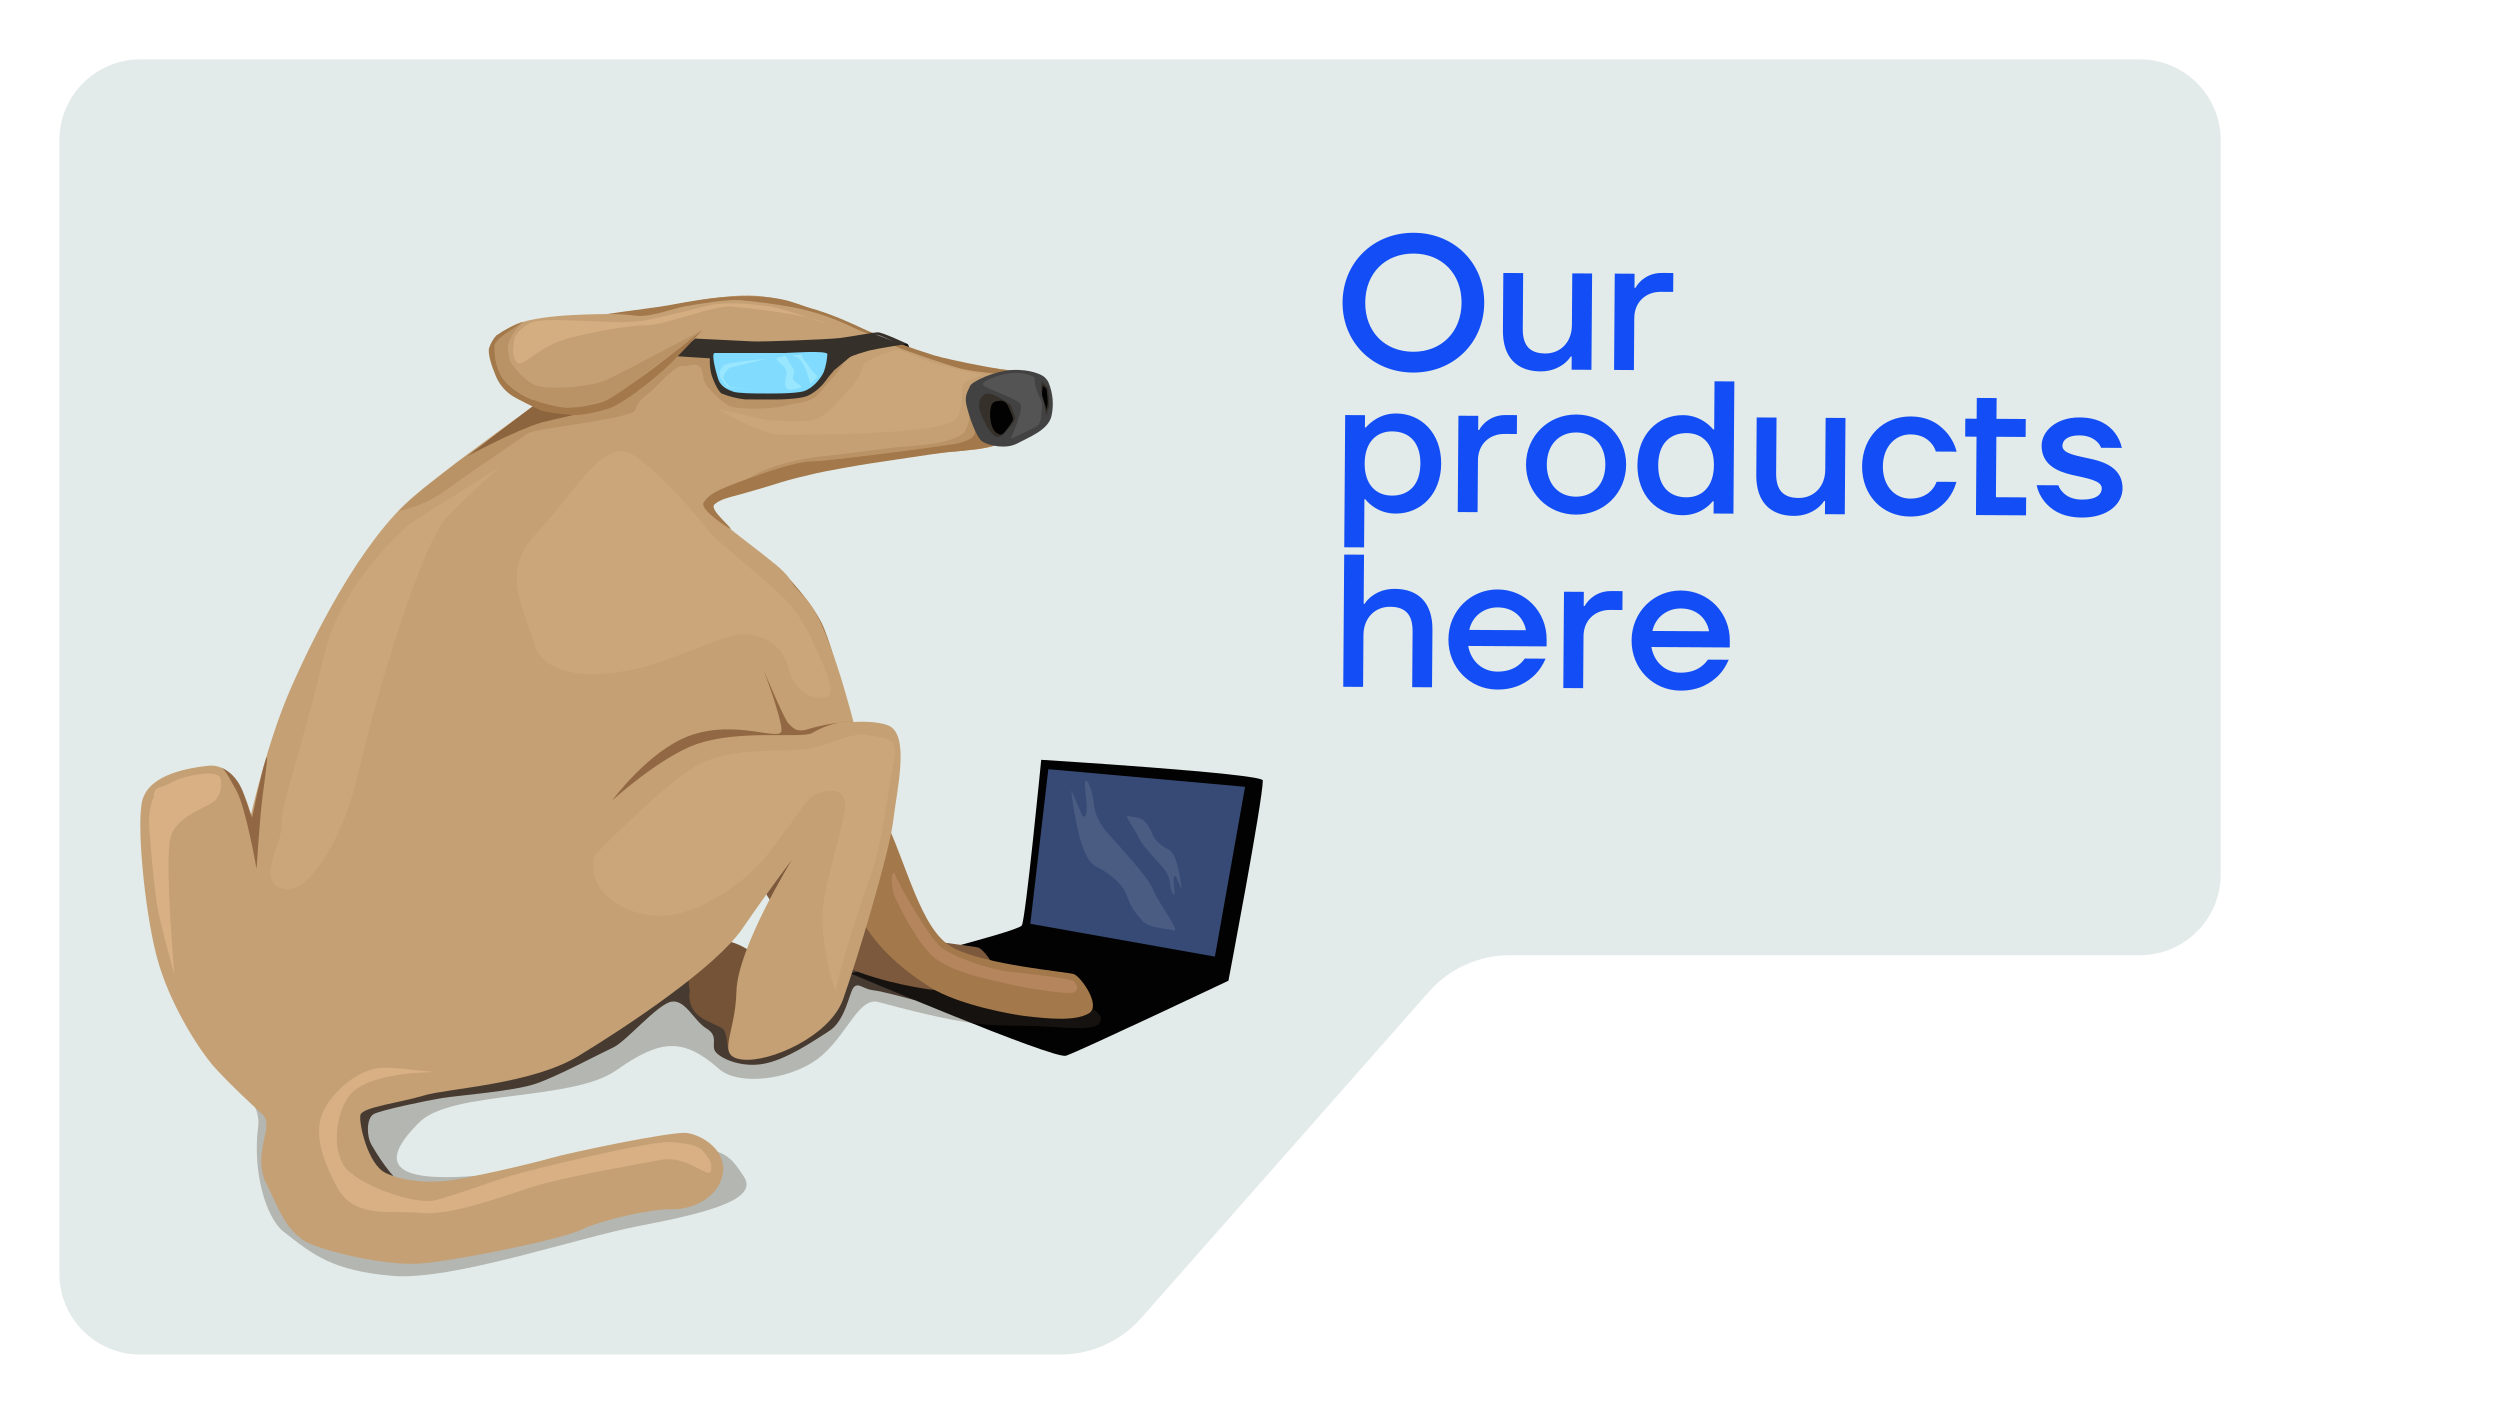 <?xml version="1.0" encoding="UTF-8"?> <svg xmlns="http://www.w3.org/2000/svg" width="1853" height="1048" viewBox="0 0 1853 1048" fill="none"> <g filter="url(#filter0_d)"> <path d="M40 100C40 66.863 66.863 40 100 40H1582C1615.14 40 1642 66.863 1642 100V240V644C1642 677.137 1615.14 704 1582 704H1115.12C1092.16 704 1070.3 713.867 1055.11 731.09L841.887 972.91C826.7 990.133 804.845 1000 781.882 1000H100C66.863 1000 40 973.137 40 940V100Z" fill="#E2EBE9"></path> </g> <path d="M677.786 741.234C677.786 741.234 653.986 734.672 646.967 733.932C639.948 733.191 635.878 727.663 632.566 732.089C629.255 736.515 626.616 756.441 614.544 764.191C602.471 771.941 582.414 785.702 565.426 788.595C548.438 791.488 533.296 784.048 530.14 779.278C526.984 774.507 532.916 767.877 523.672 762.348C514.428 756.82 508.151 740.803 497.803 742.422C487.455 744.041 464.189 771.924 454.583 776.35C444.977 780.776 413.192 797.809 396.963 803.32C380.734 808.831 339.705 811.931 327.891 813.842C316.077 815.754 282.085 822.832 276.911 825.795C271.737 828.757 271.375 841.691 275.428 848.683C279.48 855.675 289.466 871.898 300.176 880.01C310.886 888.121 288.724 882.955 278.756 869.677C268.788 856.398 255.042 830.221 259.854 819.508C264.666 808.796 328.84 793.073 366.23 788.595C403.62 784.117 485.541 735.465 485.541 735.465L513.618 713.283L524.707 729.885L547.973 768.238L584.914 766.774L627.013 709.941L658.781 714.746L677.786 741.234Z" fill="#473A30"></path> <path d="M771.745 563.174C771.745 563.174 936.017 573.318 936 578.467C936 593.227 910.51 726.905 910.51 726.905C910.51 726.905 799.184 779.639 790.112 782.498C781.041 785.357 630.324 721.463 630.324 721.463C630.324 721.463 754.498 690.893 757.361 685.968C760.224 681.042 771.745 563.174 771.745 563.174Z" fill="#020202"></path> <path opacity="0.3" d="M173.983 803.319C173.983 803.319 193.834 815.616 191.316 835.283C187.039 868.522 197.18 902.725 210.201 912.938C232.207 930.16 246.418 941.819 290.621 945.66C334.823 949.501 427.368 917.467 474.709 908.46C527.828 898.351 562.028 888.431 551.404 872.19C540.78 855.95 535.882 848.389 491.818 851.248C447.753 854.107 233.001 908.34 311.006 831.684C335.03 808.073 424.194 816.27 456.738 793.33C489.282 770.391 506.236 768.617 533.14 792.487C544.816 802.82 576.256 802.406 600.401 788.594C626.271 773.783 634.756 738.289 651.088 742.715C727.852 763.502 737.32 759.437 765.363 760.436C792.681 761.418 816.033 765.499 816.033 755.097C816.033 744.695 766.794 730.366 766.794 730.366C766.794 730.366 690.703 719.654 670.732 697.3C650.76 674.946 545.557 720.171 545.557 720.171L482.401 683.557L269.925 805.834L173.983 803.319Z" fill="#473A30"></path> <path d="M487.679 401.666C487.679 401.666 534.02 445.255 545.506 467.213C556.992 489.172 566.047 550.241 583.448 584.324C600.85 618.406 611.129 669.694 635.343 682.714C659.557 695.734 720.35 700.642 725.231 702.381C730.112 704.121 745.927 725.803 736.113 731.504C726.3 737.204 707.502 735.689 688.03 733.226C682.08 732.503 639.741 725.648 617.941 711.595C596.659 697.817 573.997 679.562 560.304 647.873C546.61 616.185 474.641 512.68 474.641 512.68L487.679 401.666Z" fill="#7C593C"></path> <path d="M511.306 734.328C510.718 737.161 510.782 740.09 511.493 742.894C512.204 745.699 513.543 748.305 515.411 750.517C521.809 757.802 534.727 760.075 536.831 763.726C538.935 767.377 538.987 776.143 540.09 778.71C541.194 781.276 575.204 774.438 575.204 774.438L604.868 737.979C604.868 737.979 582.275 722.032 567.219 712.232C552.163 702.433 540.056 692.168 522.723 700.177C505.391 708.185 511.306 734.328 511.306 734.328Z" fill="#755337"></path> <path d="M573.946 417.785C573.946 417.785 597.281 439.296 608.767 461.254C620.253 483.212 636.809 569.874 654.28 603.991C671.751 638.108 681.874 689.361 706.174 702.363C730.475 715.366 791.182 720.309 796.063 722.048C800.943 723.788 816.758 745.47 806.945 751.171C797.132 756.871 778.351 755.356 758.879 752.979C752.912 752.256 710.59 745.402 688.773 731.348C667.491 717.571 644.846 699.315 631.135 667.626C617.424 635.938 545.559 532.45 545.559 532.45L573.946 417.785Z" fill="#A3784A"></path> <path d="M437.026 271.225C437.026 271.225 348.396 333.225 307.867 366.86C267.338 400.494 230.948 474.429 214.426 512.783C197.904 551.136 186.021 603.974 186.021 603.974C186.021 603.974 177.122 565.017 154.288 567.566C131.454 570.115 110.758 576.659 105.774 592.211C100.789 607.762 106.981 673.672 116.001 708.46C125.021 743.249 147.441 777.986 158.737 790.782C170.034 803.578 194.558 826.018 194.558 826.018C194.558 826.018 198.542 828.671 197.18 837.368C195.817 846.065 189.712 862.736 197.663 877.874C205.613 893.012 211.736 914.351 230.241 922.049C248.746 929.747 285.844 937.359 307.971 936.739C330.098 936.119 415.347 918.983 430.8 911.492C446.252 904 483.936 895.802 497.612 896.319C511.289 896.836 531.674 889.137 535.554 870.916C539.435 852.695 520.188 841.208 509.15 839.762C498.112 838.315 420.848 854.624 407.896 858.465C394.944 862.305 345.499 873.792 331.098 875.239C316.697 876.686 299.434 875.721 285.999 869.487C272.564 863.253 265.734 832.115 267.166 826.346C268.597 820.576 296.933 817.252 314.197 811.982C331.46 806.712 393.892 803.871 428.73 782.705C463.568 761.539 530.242 717.485 550.386 688.104C570.53 658.723 586.949 637.35 586.949 637.35C586.949 637.35 546.575 702.794 545.85 734.844C545.126 766.895 530.035 783.066 550.404 785.357C570.772 787.647 615.078 767.98 624.874 740.717C634.669 713.455 659.211 632.218 661.971 608.916C664.73 585.615 674.819 544.075 658.211 537.634C641.603 531.193 604.988 537.755 597.4 542.439C600.47 525.079 598.262 509.958 597.141 482.782C596.02 455.605 594.382 435.472 578.17 421.299C561.959 407.125 535.227 389.128 524.706 377.021C514.186 364.913 572.186 357.749 584.12 352.307C596.055 346.865 617.354 332.674 621.838 330.951C626.322 329.229 437.026 271.225 437.026 271.225Z" fill="#C4A074"></path> <path d="M673.94 257.671C673.94 257.671 673.578 255.415 672.371 254.846C671.163 254.278 667.576 255.397 667.576 255.397L669.559 257.12L673.94 257.671Z" fill="#0F0F0F"></path> <path d="M502.441 264.095C502.441 264.095 488.334 277.563 483.625 281.318C478.917 285.072 471.018 291.169 468.104 293.218C465.189 295.267 394.824 301.244 394.824 301.244L346.275 338.202C346.275 338.202 381.716 318.896 401.653 313.041C406.43 311.663 451.219 302.019 455.117 300.038C465.862 294.699 486.161 280.388 486.161 280.388L502.441 264.095Z" fill="#7F5936"></path> <path d="M765.121 290.514L752.824 274.859C752.824 274.859 708.846 270.76 692.462 265.662C676.078 260.564 645.414 249.318 634.497 242.843C623.58 236.367 583.033 219.352 555.077 219.008C527.121 218.663 482.125 230.254 465.396 232.286C456.272 233.405 411.932 231.339 386.976 238.761C366.281 244.944 363.452 260.892 363.452 260.892L372.662 285.003L397.238 300.038L424.177 305.497L455.22 300.038L479.365 334.086L500.872 381.068C504.319 374.988 508.754 369.523 513.996 364.896C521.843 358.438 526.275 352.978 538.382 349.241C546.956 346.803 555.747 345.206 564.632 344.471C564.632 344.471 590.881 349.637 613.215 345.659C635.549 341.681 671.007 338.185 676.112 337.323C681.217 336.462 728.455 334.086 736.802 330.435C745.15 326.784 766.811 310.285 766.811 310.285L765.121 290.514Z" fill="#C4A074"></path> <path opacity="0.35" d="M635.929 256.38C631.408 260.872 627.4 265.851 623.977 271.225C617.527 280.973 612.249 284.607 606.92 291.651C601.591 298.694 590.709 298.264 581.275 300.847C571.841 303.43 546.782 303.706 540.677 300.847C534.572 297.988 525.448 288.619 522.913 284.434C520.378 280.249 521.464 273.412 518.205 271.225C514.945 269.038 508.771 271.966 505.149 271.225C501.528 270.485 487.023 285.674 483.471 289.119C479.918 292.563 472.226 296.955 471.139 303.62C470.053 310.285 396.497 317.398 391.012 321.273C374.508 332.863 341.239 355.148 331.012 362.933C320.35 370.74 308.135 376.173 295.191 378.863L313.542 362.278L339.515 342.025C339.515 342.025 357.313 329.849 366.367 323.735C369.144 321.858 394.824 301.347 394.824 301.347L446.563 301.863L455.825 300.899C455.825 300.899 463.948 296.18 466 294.768C468.052 293.356 474.623 288.637 474.623 288.637L483.781 281.421L494.784 271.793L502.442 264.095L526.173 265.576L624.236 257.671L635.929 256.38Z" fill="#A3784A"></path> <path d="M750.463 277.993C750.463 277.993 722.611 275.978 711.901 273.137C701.191 270.295 669.181 259.169 666.077 257.637C662.972 256.104 633.309 243.325 625.668 239.674C613.847 234.43 601.481 230.509 588.796 227.98C575.427 225.463 561.941 223.618 548.387 222.452C538.919 221.746 520.327 224.88 507.53 227.085C499.218 228.514 481.661 235.489 471.313 233.973C464.143 233.051 456.914 232.654 449.686 232.785C449.686 232.785 469.123 229.943 487.714 227.515C497.441 226.258 515.309 222.09 533.141 220.489C577.982 216.459 590.917 225.931 600.075 228.273C614.941 232.062 633.153 240.466 642.26 244.823C658.547 251.881 675.203 258.061 692.153 263.337C705.002 267.092 744.669 274.945 752.895 274.859C761.122 274.773 750.463 277.993 750.463 277.993Z" fill="#A3784A"></path> <path d="M672.371 254.847C672.371 254.847 654.21 246.322 650.761 246.322C647.312 246.322 630.841 249.577 621.977 250.593C613.112 251.609 564.529 253.452 557.63 253.038C550.732 252.625 515.359 250.937 515.359 250.937C515.359 250.937 508.133 256.724 506.322 256.896C504.511 257.068 499.165 263.871 499.165 263.871C499.165 263.871 524.638 265.593 526.138 265.593C525.986 269.273 526.288 272.957 527.035 276.564C528.225 281.162 532.209 290.238 534.934 291.685C540.454 293.923 546.258 295.383 552.18 296.025C556.268 296.025 574.411 296.231 579.361 296.025C584.311 295.818 594.641 295.336 599.211 293.131C604.017 290.686 608.213 287.196 611.491 282.919C613.613 279.911 615.916 277.035 618.389 274.308C620.476 272.448 628.151 266.299 629.686 264.939C631.221 263.578 640.241 260.943 644.5 259.772C648.76 258.601 672.371 254.847 672.371 254.847Z" fill="#35302A"></path> <path d="M720.368 295.302L725.025 318.724L736.804 330.349C732.571 331.477 728.275 332.351 723.938 332.967C718.229 333.655 705.26 334.93 701.242 335.257C697.223 335.584 648.882 343.007 643.656 343.73C638.43 344.454 610.25 349.5 605.714 350.619C599.66 352.014 584.863 355.459 578.775 357.508C571.669 359.85 554.854 364.793 547.645 366.722C539.643 368.84 533.486 370.201 529.467 374.007C525.449 377.813 544.127 392.314 541.298 392.124C541.298 392.124 517.671 377.761 521.655 372.25C525.639 366.739 528.691 364.035 554.595 354.735C581.655 345.039 595.366 341.801 602.885 341.956C610.405 342.111 686.272 332.278 694.291 330.986C702.311 329.694 719.333 328.54 722.248 322.099C725.162 315.658 720.368 295.302 720.368 295.302Z" fill="#A3784A"></path> <path d="M520.327 244.841C520.327 244.841 502.442 264.801 492.094 274.118C481.746 283.436 461.723 299.211 451.72 302.552C441.718 305.893 430.49 308.046 423.902 307.529C417.314 307.013 403.81 305.807 399.757 303.723C395.704 301.639 384.011 296.283 378.803 292.822C373.548 289.126 369.513 283.952 367.213 277.959C364.436 271.552 361.315 261.701 362.539 257.895C363.647 254.442 365.482 251.265 367.92 248.578C373.839 244.506 380.255 241.207 387.012 238.761C391.703 237.332 366.644 250.025 366.523 256.38C366.385 264.336 367.61 274.118 373.284 281.507C378.958 288.895 389.392 294.131 393.979 296.008C402.129 298.917 410.537 301.045 419.09 302.363C424.971 302.879 440.872 299.917 447.581 297.489C454.29 295.061 467.691 284.745 477.4 277.993C487.11 271.242 520.327 244.841 520.327 244.841Z" fill="#A3784A"></path> <path d="M613.267 262.338C613 266.802 612.136 271.21 610.698 275.444C608.662 280.215 602.695 287.706 595.866 289.911C589.036 292.115 567.064 291.633 563.822 291.633C560.579 291.633 547.11 291.633 543.368 290.272C539.625 288.912 534.158 286.69 532.295 280.904C530.433 275.117 526.949 261.666 529.726 261.666H581.292C584.88 261.649 611.732 259.531 613.267 262.338Z" fill="#80DBFF"></path> <path opacity="0.35" d="M717.849 297.041C717.849 297.041 720.885 309.097 715.814 318.724C710.744 328.351 682.218 330.056 670.749 330.952C659.28 331.847 624.857 336.807 609.559 338.185C594.261 339.563 570.979 345.435 560.131 351.618C552.698 355.838 524.689 371.079 524.689 371.079C524.689 371.079 561.148 356.268 569.53 356.406C577.912 356.544 595.003 348.535 598.849 348.828C602.695 349.121 617.906 340.613 624.443 339.855C630.979 339.098 656.849 335.912 660.384 335.464C663.92 335.016 677.82 333.225 683.874 332.415C689.927 331.606 703.362 330.039 708.553 328.764C713.745 327.49 716.625 328.351 720.453 325.32C724.282 322.289 724.8 314.659 724.61 309.579C724.42 304.498 717.849 297.041 717.849 297.041Z" fill="#A3784A"></path> <path d="M772.485 278.338C772.485 278.338 764.121 273.412 750.151 274.256C736.182 275.1 719.97 283.108 718.952 286.174C717.935 289.239 714.693 292.477 716.228 299.796C717.762 307.116 723.488 324.682 728.507 327.541C733.526 330.4 745.753 333.156 754.239 328.557C762.724 323.959 776.659 318.896 779.297 308.649C781.23 300.17 780.458 291.299 777.09 283.28C776.067 281.222 774.467 279.505 772.485 278.338V278.338Z" fill="#424242"></path> <path d="M749.067 300.037C752.119 308.889 754.689 309.148 749.067 315.795C743.444 322.443 740.547 326.266 736.097 322.168C731.648 318.069 726.043 305.841 725.749 301.501C725.456 297.161 727.474 292.081 732.148 291.684C736.822 291.288 749.067 300.037 749.067 300.037Z" fill="#35302A"></path> <path d="M776.745 287.448C777.34 291.62 777.68 295.825 777.763 300.038C777.313 302.693 776.542 305.283 775.469 307.753C775.469 307.753 773.158 296.128 772.141 291.651C771.547 288.747 771.547 285.754 772.141 282.85L776.745 287.448Z" fill="#35302A"></path> <path d="M595.45 266.334C595.45 266.334 600.141 272.069 601.797 274.635C603.453 277.201 606.643 278.424 605.436 279.922C604.229 281.42 602.418 282.161 601.349 284.142C600.279 286.122 599.383 277.511 596.503 272.086C593.622 266.661 591.329 263.923 587.724 264.078C584.12 264.233 594.088 262.562 594.088 262.562L595.45 266.334Z" fill="#99E7FF"></path> <path d="M585.794 269.934C585.794 269.934 589.847 273.895 588.001 278.545C586.156 283.195 594.745 285.726 594.089 286.811C593.434 287.896 587.915 288.671 585.811 288.998C583.707 289.326 580.223 286.484 582.758 278.665C585.294 270.846 571.669 266.73 576.774 265.043L582.207 263.699L585.794 269.934Z" fill="#99E7FF"></path> <path d="M567.651 265.955L540.694 272.654C540.694 272.654 536.279 276.736 536.176 279.543C536.072 282.351 540.901 286.759 540.901 286.759L560.2 289.084L539.504 287.087C539.504 287.087 533.313 280.387 533.209 277.494C533.106 274.601 535.089 272.413 536.659 270.605C538.228 268.797 567.651 265.955 567.651 265.955Z" fill="#99E7FF"></path> <path d="M740.443 297.213C740.443 297.213 745.065 295.715 747.342 301.26C749.618 306.806 751.498 309.647 750.55 311.817C748.531 315.316 746.137 318.585 743.41 321.565C741.771 323.167 736.908 321.376 735.097 315.417C733.286 309.458 733.648 302.948 735.097 299.917C736.545 296.886 740.443 297.213 740.443 297.213Z" fill="#020202"></path> <path d="M772.968 285.864C772.968 285.864 775.607 287.465 775.848 289.308C776.249 292.44 776.491 295.59 776.573 298.746C776.404 300.413 776.139 302.069 775.779 303.706C775.779 303.706 772.589 293.717 772.33 292.735C772.381 290.433 772.595 288.136 772.968 285.864V285.864Z" fill="#020202"></path> <path opacity="0.5" d="M766.811 279.664C766.811 279.664 766.311 282.729 768.346 289.119C770.381 295.508 772.985 296.782 772.33 301.57C771.675 306.358 772.572 313.35 768.329 315.933C764.086 318.517 749.065 325.319 749.065 325.319C749.065 325.319 758.292 304.946 756.619 300.037C754.946 295.129 727.489 287.741 728.559 284.451C729.628 281.162 744.563 276.736 749.53 276.46C754.497 276.185 761.465 276.495 766.811 279.664Z" fill="#666666"></path> <path d="M661.953 252.849C661.953 252.849 653.209 248.733 651.761 248.423C650.312 248.113 648.312 247.82 648.312 247.82L661.953 252.849Z" fill="#848484"></path> <path opacity="0.35" d="M378.492 268.694C378.492 268.694 388.65 284.073 399.705 286.381C410.76 288.689 438.371 286.777 449.72 281.507C461.068 276.237 520.43 244.807 520.43 244.807C520.43 244.807 471.761 281.989 466.224 285.881C460.688 289.774 454.894 294.94 448.892 296.903C442.89 298.867 428.765 302.156 423.867 302.26C415.171 301.809 406.571 300.216 398.291 297.523C391.651 295.009 380.079 288.912 376.664 285.21C373.249 281.507 371.266 279.905 369.765 276.599C368.091 271.729 367.014 266.675 366.557 261.546C366.437 258.412 365.833 256.845 366.678 255.312C367.856 253.038 369.573 251.087 371.68 249.629C374.905 247.149 379.234 244.135 381.407 242.74C383.58 241.345 386.925 238.744 386.925 238.744C386.925 238.744 376.198 250.335 376.543 256.896C376.471 260.914 377.131 264.912 378.492 268.694V268.694Z" fill="#A3784A"></path> <path d="M527.828 383.203L577.222 423.727C577.222 423.727 595.4 439.451 602.471 450.714C619.389 477.821 636.205 549.397 636.205 549.397L597.435 542.508C597.435 542.508 595.175 488.224 570.22 448.957C545.264 409.691 527.828 383.203 527.828 383.203Z" fill="#C4A074"></path> <path d="M453.823 593.175C453.823 593.175 489.196 561.228 515.772 551.739C547.971 540.252 594.761 547.709 602.004 543.265C610.629 538.151 620.334 535.125 630.34 534.43C630.34 534.43 611.266 536.514 600.314 540.062C589.363 543.61 587.742 539.08 584.585 536.411C581.429 533.742 565.908 496.438 565.908 496.438C565.908 496.438 579.256 531.813 579.256 541.216C579.256 550.619 545.505 532.347 510.271 545.625C480.503 556.923 453.823 593.175 453.823 593.175Z" fill="#916843"></path> <path d="M190.16 644.067C190.16 644.067 182.261 598.669 175.259 586.08C168.257 573.49 166.205 568.858 161.617 568.186C157.03 567.514 173.828 567.755 180.933 589.214C188.039 610.673 186.969 605.351 186.969 605.351C186.969 605.351 193.144 575.454 196.455 564.535C199.766 553.616 197.007 571.803 194.73 589.266C192.454 606.729 190.16 644.067 190.16 644.067Z" fill="#916843"></path> <path d="M777.022 570.115L922.84 583.186L900.489 709.046L763.673 684.728L777.022 570.115Z" fill="#374A75"></path> <path opacity="0.1" d="M794.044 585.838C794.044 585.838 798.839 635.3 811.722 641.845C824.605 648.389 832.659 656.225 835.505 664.492C838.35 672.758 841.403 676.547 846.629 682.368C851.854 688.189 864.53 688.034 869.98 689.567C875.43 691.1 858.201 668.642 854.7 659.48C851.199 650.318 830.71 628.325 822.622 619.387C814.533 610.449 811.274 603.491 810.411 593.468C809.549 583.444 802.116 567.962 804.737 588.663C807.359 609.364 802.34 604.8 802.34 604.8L794.044 585.838Z" fill="white"></path> <path opacity="0.1" d="M875.913 659.48C875.913 659.48 873.395 633.406 866.6 629.944C859.805 626.483 855.545 622.367 854.062 617.992C852.862 614.438 850.848 611.212 848.181 608.572C845.421 605.472 838.747 605.592 835.867 604.783C832.986 603.973 842.093 615.822 843.921 620.644C845.749 625.467 856.58 637.074 860.839 641.793C865.099 646.512 866.824 650.18 867.289 655.468C867.755 660.755 871.67 668.901 870.29 657.999C868.911 647.098 871.515 649.56 871.515 649.56L875.913 659.48Z" fill="white"></path> <path opacity="0.4" d="M305.211 387.267C305.211 387.267 253.11 428.721 239.675 487.741C226.24 546.761 207.752 596.964 208.631 611.292C209.511 625.621 190.092 651.73 208.631 658.378C227.171 665.025 254.024 625.001 266.631 569.098C279.238 513.195 312.731 402.526 331.253 383.203C349.776 363.88 371.576 345.417 371.576 345.417L305.211 387.267Z" fill="#D8B084"></path> <path d="M151.977 573.317C151.977 573.317 137.025 574.402 127.487 579.827C117.95 585.252 113.983 581.859 113.932 591.263C113.932 591.263 109.361 598.152 110.724 615.753C112.086 633.354 114.811 661.753 116.622 672.413C118.433 683.074 129.315 722.909 129.315 722.909C129.315 722.909 121.606 636.092 126.591 619.955C131.575 603.818 155.358 598.289 160.014 592.727C161.786 590.504 163.007 587.895 163.58 585.112C164.152 582.329 164.059 579.45 163.308 576.71C162.411 572.594 151.977 573.317 151.977 573.317Z" fill="#D8B084"></path> <path d="M258.853 812.103C249.799 824.003 245.832 848.786 254.455 863.27C263.079 877.753 307.505 893.443 322.458 889.671C337.411 885.9 363.729 875.893 378.681 871.416C393.634 866.938 482.522 845.169 497.94 846.513C513.359 847.856 518.791 849.699 521.965 854.211C525.138 858.723 528.311 861.014 526.949 867.799C525.586 874.585 509.34 856.036 490.231 859.67C471.122 863.304 417.227 872.346 392.289 880.492C367.351 888.638 332.444 901.331 311.127 899.057C289.811 896.784 262.717 903.569 250.161 880.475C237.606 857.38 230.88 836.11 242.211 818.905C253.541 801.701 271.202 791.35 284.137 791.35C297.071 791.35 313.455 794.071 322.079 794.519C330.702 794.967 273.685 792.642 258.853 812.103Z" fill="#D8B084"></path> <path opacity="0.8" d="M390.339 240.931C390.339 240.931 381.716 246.632 381.199 251.471C380.681 256.31 378.629 264.026 383.199 268.59C387.77 273.154 398.618 256.31 422.866 250.334C447.114 244.358 467.707 241.207 480.555 240.931C493.404 240.656 529.121 226.378 541.401 227.24C553.68 228.101 595.089 232.613 610.231 238.761C625.373 244.909 581.774 228.583 570.978 227.205C560.182 225.827 538.762 222.59 521.619 227.205C504.476 231.821 486.781 235.506 481.073 236.936C475.364 238.365 461.929 239.226 452.219 238.658C442.51 238.089 417.382 237.211 410.242 237.211C403.102 237.211 394.427 237.624 390.339 240.931Z" fill="#D8B084"></path> <path opacity="0.4" d="M533.141 303.62C533.141 303.62 563.184 322.047 578.102 322.116C593.02 322.185 702.828 322.84 709.433 309.579C712.883 302.586 713.038 295.474 713.297 289.119C713.435 285.795 713.297 285.864 714.452 284.434C715.608 283.005 715.815 282.85 715.815 282.85L728.525 277.563C728.525 277.563 700.5 272.258 687.875 267.677C675.251 263.096 666.628 257.74 662.006 259.652C657.384 261.563 641.465 266.368 640.12 270.553C638.401 276.946 635.07 282.793 630.445 287.534C623.857 294.423 611.819 310.646 600.522 311.783C589.226 312.92 568.996 312.214 559.907 309.613C550.818 307.012 533.141 303.62 533.141 303.62Z" fill="#D8B084"></path> <path opacity="0.4" d="M440.649 634.06C440.649 634.06 490.905 581.998 515.757 567.841C540.609 553.685 573.929 557.508 594.263 555.596C614.596 553.685 628.221 542.697 642.294 544.798C656.367 546.899 666.439 546.727 662.783 563.174C659.126 579.621 653.556 626.896 645.657 648.079C637.758 669.262 620.805 722.306 620.236 731.899C619.666 741.492 610.629 708.046 609.508 683.867C608.387 659.687 625.875 613.463 626.444 597.102C627.013 580.741 605.559 585.287 598.85 593.175C592.141 601.063 584.156 614.065 568.341 634.06C552.526 654.055 516.947 678.838 489.853 678.838C462.759 678.838 433.871 660.875 440.649 634.06Z" fill="#D8B084"></path> <path opacity="0.4" d="M527.827 396.74C527.827 396.74 557.474 422.108 575.617 438.073C593.76 454.038 601.487 473.31 607.006 485.537C612.525 497.765 619.078 513.265 613.266 516.072C607.454 518.879 590.087 517.157 584.878 496.422C579.67 475.686 563.01 470.02 550.386 470.02C537.761 470.02 506.252 486.002 480.365 493.528C454.478 501.054 405.067 506.686 396.134 477.546C387.2 448.406 370.575 423.038 398.41 394.363C426.246 365.689 447.425 321.479 470.949 338.185C494.473 354.89 518.342 384.995 527.827 396.74Z" fill="#D8B084"></path> <path d="M663.523 665.37C663.523 665.37 678.752 698.832 692.704 709.958C706.656 721.083 732.94 725.871 746.168 729.057C759.396 732.243 791.871 737.668 796.183 735.464C800.494 733.259 797.614 729.643 796.183 727.421C794.751 725.2 759.586 721.428 747.737 720.153C735.889 718.879 705.173 709.717 695.998 700.692C686.823 691.668 666.214 655.812 663.592 648.647C660.971 641.483 659.246 656.673 663.523 665.37Z" fill="#B5855E"></path> <path d="M996.353 405.645L1011.05 405.73L1011.3 370.031L1012 370.035C1013.53 372.004 1015.48 373.835 1017.71 375.388C1021.47 378.07 1026.91 380.622 1034.33 380.665C1053.23 380.774 1068.03 366.16 1068.19 343.76C1068.35 321.361 1053.75 306.576 1034.86 306.467C1027.44 306.424 1021.96 309.052 1018.16 311.69C1015.91 313.217 1013.93 315.026 1012.38 316.837L1011.68 316.833L1011.75 307.733L997.046 307.648L996.353 405.645ZM1011.49 343.432C1011.6 327.892 1020.06 319.681 1031.96 319.75C1044.7 319.824 1052.9 328.131 1052.79 343.671C1052.68 359.211 1044.36 367.423 1031.62 367.349C1019.72 367.28 1011.38 358.972 1011.49 343.432ZM1080.48 379.532L1095.18 379.617L1095.46 341.118C1095.54 329.218 1104 321.567 1115.2 321.632L1124.29 321.685L1124.39 307.685L1115.99 307.636C1108.85 307.595 1104.07 310.367 1100.83 313.149C1099 314.818 1097.45 316.629 1096.32 318.723L1095.62 318.719L1095.69 308.219L1080.99 308.134L1080.48 379.532ZM1131.09 344.124C1130.94 364.984 1147.06 381.317 1167.92 381.438C1188.78 381.559 1205.14 365.413 1205.29 344.554C1205.43 323.695 1189.31 307.361 1168.45 307.24C1147.59 307.119 1131.23 323.265 1131.09 344.124ZM1146.49 344.214C1146.59 329.654 1155.62 320.466 1168.35 320.54C1181.09 320.614 1189.99 329.905 1189.89 344.465C1189.78 359.024 1180.76 368.212 1168.02 368.139C1155.28 368.065 1146.38 358.773 1146.49 344.214ZM1213.66 344.603C1213.51 367.002 1228.1 381.787 1247 381.896C1254.28 381.938 1259.9 379.451 1263.7 376.813C1265.95 375.286 1267.92 373.477 1269.47 371.526L1270.17 371.53L1270.11 380.63L1284.81 380.715L1285.5 282.717L1270.8 282.632L1270.55 318.331L1269.85 318.327C1268.32 316.499 1266.38 314.667 1264.15 313.114C1260.39 310.432 1254.81 307.74 1247.53 307.698C1228.63 307.589 1213.82 322.203 1213.66 344.603ZM1229.06 344.692C1229.17 329.152 1237.49 320.94 1250.23 321.014C1262.13 321.083 1270.47 329.391 1270.36 344.931C1270.25 360.47 1261.79 368.682 1249.89 368.613C1237.16 368.539 1228.95 360.231 1229.06 344.692ZM1301.76 352.113C1301.62 371.852 1312.05 382.273 1329.54 382.374C1337.52 382.42 1343 379.652 1346.8 376.874C1348.92 375.206 1350.75 373.397 1352.02 371.304L1352.72 371.308L1352.65 381.108L1367.35 381.193L1367.86 309.795L1353.16 309.71L1352.89 348.209C1352.8 360.808 1344.34 369.16 1333.14 369.095C1321.94 369.03 1316.38 363.538 1316.47 350.798L1316.76 309.499L1302.06 309.414L1301.76 352.113ZM1380.18 345.567C1380.03 367.266 1395.32 382.755 1415.62 382.872C1430.04 382.956 1438.35 376.424 1443.57 370.154C1446.54 366.391 1448.81 362.064 1450.1 357.172L1435.4 357.087C1434.55 359.462 1433.27 361.554 1431.58 363.365C1428.62 366.567 1423.7 369.619 1415.72 369.573C1404.52 369.508 1395.48 360.215 1395.58 345.656C1395.69 331.096 1404.85 321.909 1416.05 321.974C1423.89 322.019 1428.49 325.126 1431.27 328.362C1432.93 330.192 1434.18 332.299 1434.86 334.683L1450.26 334.772C1449.04 329.865 1446.83 325.652 1443.91 321.855C1438.64 315.385 1430.57 308.758 1416.15 308.674C1395.85 308.557 1380.34 323.867 1380.18 345.567ZM1456.6 323.609L1465 323.657L1464.59 381.756L1501.69 381.971L1501.78 368.671L1479.38 368.541L1479.7 323.743L1501.4 323.868L1501.49 310.568L1479.79 310.443L1479.9 295.043L1465.2 294.958L1465.09 310.358L1456.69 310.309L1456.6 323.609ZM1509.54 359.616C1510.49 364.101 1512.43 368.033 1515.2 371.549C1520.06 377.597 1528.14 383.524 1542.98 383.61C1562.58 383.723 1573.15 373.284 1573.23 362.085C1573.33 348.365 1562.16 342.98 1550.98 340.396C1539.8 337.811 1528.61 336.486 1528.65 330.466C1528.68 326.406 1532.35 322.647 1541.31 322.699C1547.89 322.737 1551.93 325.141 1554.29 327.394C1555.68 328.663 1556.65 330.208 1557.34 331.892L1572.74 331.981C1571.79 327.776 1570 323.985 1567.5 320.751C1563.2 315.126 1555.4 309.481 1541.4 309.4C1523.9 309.298 1513.33 319.737 1513.25 330.237C1513.16 343.957 1524.32 349.341 1535.5 351.926C1546.68 354.511 1557.87 355.976 1557.83 361.996C1557.8 366.195 1554.27 370.375 1543.07 370.31C1535.93 370.269 1531.75 367.725 1529.11 365.049C1527.58 363.5 1526.33 361.673 1525.64 359.709L1509.54 359.616ZM995.621 509.043L1010.32 509.128L1010.59 470.629C1010.68 458.029 1019.14 449.678 1030.34 449.743C1041.54 449.808 1047.1 455.3 1047.01 468.04L1046.72 509.339L1061.42 509.424L1061.72 466.725C1061.86 446.985 1051.44 436.565 1033.94 436.463C1025.68 436.416 1020.48 439.185 1016.68 441.964C1014.56 443.631 1012.73 445.441 1011.46 447.533L1010.76 447.529L1011.01 411.13L996.314 411.045L995.621 509.043ZM1073.57 473.793C1073.42 494.653 1089.4 510.986 1109.7 511.103C1123.84 511.185 1132.43 505.355 1138.06 499.787C1141.31 496.446 1143.72 492.54 1145.57 488.211L1130.17 488.121C1128.89 489.934 1127.34 491.605 1125.51 492.994C1122.27 495.636 1117.08 497.846 1109.8 497.804C1099.3 497.743 1090.39 490.691 1088.23 478.778L1146.33 479.115L1146.37 474.215C1146.51 453.355 1130.53 437.023 1110.23 436.905C1089.93 436.788 1073.71 452.934 1073.57 473.793ZM1089.02 466.883C1091.33 456.256 1100.33 450.148 1110.13 450.205C1122.87 450.279 1129.54 458.717 1131.02 467.126L1089.02 466.883ZM1158.72 509.987L1173.42 510.072L1173.7 471.573C1173.78 459.673 1182.23 452.022 1193.43 452.087L1202.53 452.14L1202.63 438.14L1194.23 438.092C1187.09 438.05 1182.31 440.823 1179.07 443.604C1177.24 445.273 1175.69 447.084 1174.55 449.178L1173.85 449.174L1173.93 438.674L1159.23 438.589L1158.72 509.987ZM1209.33 474.579C1209.18 495.439 1225.16 511.772 1245.46 511.889C1259.6 511.971 1268.18 506.141 1273.82 500.573C1277.07 497.232 1279.48 493.326 1281.33 488.997L1265.93 488.907C1264.65 490.72 1263.1 492.391 1261.27 493.781C1258.03 496.422 1252.84 498.632 1245.56 498.59C1235.06 498.529 1226.15 491.477 1223.99 479.564L1282.09 479.901L1282.13 475.001C1282.27 454.142 1266.29 437.809 1245.99 437.691C1225.69 437.574 1209.47 453.72 1209.33 474.579ZM1224.78 467.669C1227.09 457.042 1236.09 450.934 1245.89 450.991C1258.63 451.065 1265.29 459.503 1266.78 467.912L1224.78 467.669Z" fill="#124DF5"></path> <path d="M995.107 224.031C994.899 253.43 1017.14 275.959 1047.24 276.134C1077.34 276.308 1099.9 254.038 1100.11 224.639C1100.31 195.24 1078.07 172.71 1047.97 172.536C1017.87 172.362 995.315 194.632 995.107 224.031ZM1011.91 224.128C1012.06 202.429 1026.86 187.814 1047.86 187.936C1068.72 188.057 1083.46 202.842 1083.31 224.542C1083.15 246.241 1068.21 260.855 1047.35 260.734C1026.35 260.612 1011.75 245.828 1011.91 224.128ZM1113.97 245.02C1113.83 264.759 1124.26 275.18 1141.76 275.281C1149.74 275.327 1155.22 272.559 1159.02 269.781C1161.13 268.113 1162.96 266.304 1164.24 264.211L1164.94 264.215L1164.87 274.015L1179.57 274.1L1180.07 202.702L1165.37 202.616L1165.1 241.115C1165.01 253.715 1156.55 262.066 1145.35 262.001C1134.15 261.937 1128.59 256.444 1128.68 243.705L1128.97 202.406L1114.27 202.321L1113.97 245.02ZM1196.35 274.197L1211.05 274.282L1211.32 235.783C1211.4 223.883 1219.86 216.232 1231.06 216.297L1240.16 216.35L1240.26 202.35L1231.86 202.301C1224.72 202.26 1219.94 205.032 1216.7 207.814C1214.86 209.483 1213.31 211.294 1212.18 213.388L1211.48 213.384L1211.55 202.884L1196.85 202.799L1196.35 274.197Z" fill="#124DF5"></path> <defs> <filter id="filter0_d" x="0" y="0" width="1690" height="1048" filterUnits="userSpaceOnUse" color-interpolation-filters="sRGB"> <feFlood flood-opacity="0" result="BackgroundImageFix"></feFlood> <feColorMatrix in="SourceAlpha" type="matrix" values="0 0 0 0 0 0 0 0 0 0 0 0 0 0 0 0 0 0 127 0" result="hardAlpha"></feColorMatrix> <feOffset dx="4" dy="4"></feOffset> <feGaussianBlur stdDeviation="22"></feGaussianBlur> <feComposite in2="hardAlpha" operator="out"></feComposite> <feColorMatrix type="matrix" values="0 0 0 0 0 0 0 0 0 0 0 0 0 0 0 0 0 0 0.25 0"></feColorMatrix> <feBlend mode="normal" in2="BackgroundImageFix" result="effect1_dropShadow"></feBlend> <feBlend mode="normal" in="SourceGraphic" in2="effect1_dropShadow" result="shape"></feBlend> </filter> </defs> </svg> 
